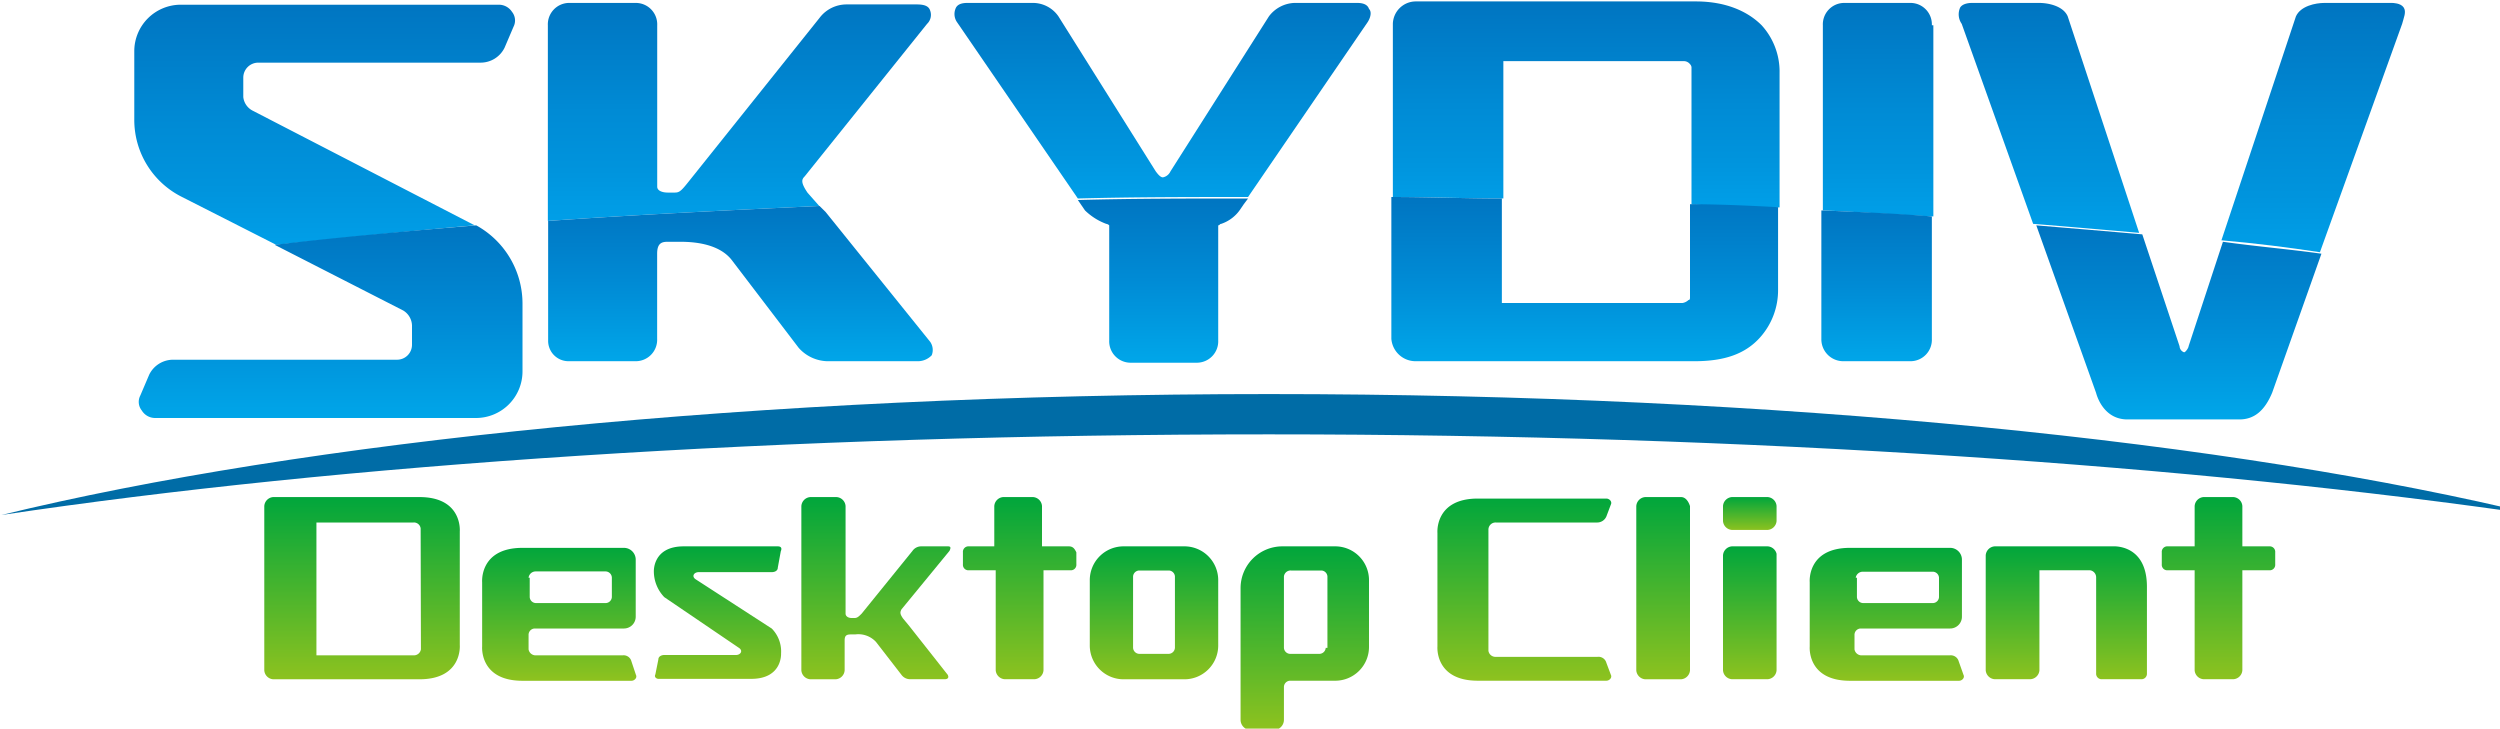 <svg id="レイヤー_1" data-name="レイヤー 1" xmlns="http://www.w3.org/2000/svg" xmlns:xlink="http://www.w3.org/1999/xlink" viewBox="0 0 350 102"><defs><style>.cls-1{fill:#006ca6;}.cls-2{fill:url(#名称未設定グラデーション);}.cls-3{fill:url(#名称未設定グラデーション_2);}.cls-4{fill:url(#名称未設定グラデーション_3);}.cls-5{fill:url(#名称未設定グラデーション_4);}.cls-6{fill:url(#名称未設定グラデーション_5);}.cls-7{fill:url(#名称未設定グラデーション_6);}.cls-8{fill:url(#名称未設定グラデーション_7);}.cls-9{fill:url(#名称未設定グラデーション_8);}.cls-10{fill:url(#名称未設定グラデーション_9);}.cls-11{fill:url(#名称未設定グラデーション_10);}.cls-12{fill:url(#名称未設定グラデーション_11);}.cls-13{fill:url(#名称未設定グラデーション_12);}.cls-14{fill:url(#名称未設定グラデーション_13);}.cls-15{fill:url(#名称未設定グラデーション_14);}.cls-16{fill:url(#名称未設定グラデーション_15);}.cls-17{fill:url(#名称未設定グラデーション_16);}.cls-18{fill:url(#名称未設定グラデーション_17);}.cls-19{fill:url(#名称未設定グラデーション_18);}.cls-20{fill:url(#名称未設定グラデーション_19);}.cls-21{fill:url(#名称未設定グラデーション_20);}.cls-22{fill:url(#名称未設定グラデーション_21);}.cls-23{fill:url(#名称未設定グラデーション_22);}.cls-24{fill:url(#名称未設定グラデーション_23);}.cls-25{fill:url(#名称未設定グラデーション_24);}.cls-26{fill:url(#名称未設定グラデーション_25);}.cls-27{fill:url(#名称未設定グラデーション_26);}.cls-28{fill:url(#名称未設定グラデーション_27);}</style><linearGradient id="名称未設定グラデーション" x1="50.68" y1="-153.14" x2="50.68" y2="-127.57" gradientTransform="matrix(1, 0, 0, -1, 0, -58)" gradientUnits="userSpaceOnUse"><stop offset="0" stop-color="#8dc21f"/><stop offset="1" stop-color="#00a63c"/></linearGradient><linearGradient id="名称未設定グラデーション_2" x1="213.42" y1="-153.15" x2="213.42" y2="-127.57" xlink:href="#名称未設定グラデーション"/><linearGradient id="名称未設定グラデーション_3" x1="232.84" y1="-153.15" x2="232.84" y2="-127.57" xlink:href="#名称未設定グラデーション"/><linearGradient id="名称未設定グラデーション_4" x1="244.96" y1="-132.27" x2="244.96" y2="-127.57" xlink:href="#名称未設定グラデーション"/><linearGradient id="名称未設定グラデーション_5" x1="244.96" y1="-153.15" x2="244.96" y2="-134.46" xlink:href="#名称未設定グラデーション"/><linearGradient id="名称未設定グラデーション_6" x1="142.75" y1="-153.15" x2="142.75" y2="-127.57" xlink:href="#名称未設定グラデーション"/><linearGradient id="名称未設定グラデーション_7" x1="310.59" y1="-153.15" x2="310.59" y2="-127.57" xlink:href="#名称未設定グラデーション"/><linearGradient id="名称未設定グラデーション_8" x1="289.27" y1="-153.15" x2="289.27" y2="-134.46" xlink:href="#名称未設定グラデーション"/><linearGradient id="名称未設定グラデーション_9" x1="122.65" y1="-153.15" x2="122.65" y2="-127.57" xlink:href="#名称未設定グラデーション"/><linearGradient id="名称未設定グラデーション_10" x1="100.46" y1="-153.15" x2="100.46" y2="-134.46" xlink:href="#名称未設定グラデーション"/><linearGradient id="名称未設定グラデーション_11" x1="78.29" y1="-153.15" x2="78.29" y2="-134.46" xlink:href="#名称未設定グラデーション"/><linearGradient id="名称未設定グラデーション_12" x1="264.11" y1="-153.15" x2="264.11" y2="-134.46" xlink:href="#名称未設定グラデーション"/><linearGradient id="名称未設定グラデーション_13" x1="161.56" y1="-153.14" x2="161.56" y2="-134.46" xlink:href="#名称未設定グラデーション"/><linearGradient id="名称未設定グラデーション_14" x1="182.67" y1="-160.04" x2="182.67" y2="-134.46" xlink:href="#名称未設定グラデーション"/><linearGradient id="名称未設定グラデーション_15" x1="222.07" y1="-87.19" x2="222.07" y2="-58.4" gradientTransform="matrix(1, 0, 0, -1, 0, -58)" gradientUnits="userSpaceOnUse"><stop offset="0" stop-color="#009fe8"/><stop offset="0.23" stop-color="#0094dd"/><stop offset="0.5" stop-color="#008bd5"/><stop offset="1" stop-color="#0075c1"/></linearGradient><linearGradient id="名称未設定グラデーション_16" x1="262.93" y1="-88.35" x2="262.93" y2="-58.46" xlink:href="#名称未設定グラデーション_15"/><linearGradient id="名称未設定グラデーション_17" x1="286.86" y1="-90.6" x2="286.86" y2="-58.45" xlink:href="#名称未設定グラデーション_15"/><linearGradient id="名称未設定グラデーション_18" x1="323.85" y1="-93.36" x2="323.85" y2="-58.46" xlink:href="#名称未設定グラデーション_15"/><linearGradient id="名称未設定グラデーション_19" x1="45.46" y1="-92.39" x2="45.46" y2="-58.45" xlink:href="#名称未設定グラデーション_15"/><linearGradient id="名称未設定グラデーション_20" x1="162.76" y1="-85.83" x2="162.76" y2="-58.4" xlink:href="#名称未設定グラデーション_15"/><linearGradient id="名称未設定グラデーション_21" x1="103.52" y1="-88.93" x2="103.52" y2="-58.41" xlink:href="#名称未設定グラデーション_15"/><linearGradient id="名称未設定グラデーション_22" x1="103.63" y1="-108.67" x2="103.63" y2="-86.84" gradientTransform="matrix(1, 0, 0, -1, 0, -58)" gradientUnits="userSpaceOnUse"><stop offset="0" stop-color="#00a6e9"/><stop offset="0.5" stop-color="#008bd5"/><stop offset="1" stop-color="#0075c1"/></linearGradient><linearGradient id="名称未設定グラデーション_23" x1="46.28" y1="-116.7" x2="46.28" y2="-89.66" xlink:href="#名称未設定グラデーション_22"/><linearGradient id="名称未設定グラデーション_24" x1="162.81" y1="-108.67" x2="162.81" y2="-85.63" xlink:href="#名称未設定グラデーション_22"/><linearGradient id="名称未設定グラデーション_25" x1="262.72" y1="-108.67" x2="262.72" y2="-87.48" xlink:href="#名称未設定グラデーション_22"/><linearGradient id="名称未設定グラデーション_26" x1="305.05" y1="-116.63" x2="305.05" y2="-89.34" xlink:href="#名称未設定グラデーション_22"/><linearGradient id="名称未設定グラデーション_27" x1="221.86" y1="-108.67" x2="221.86" y2="-85.71" xlink:href="#名称未設定グラデーション_22"/></defs><path class="cls-1" d="M355.11,72.1c-42-10.24-105.76-16.93-177.46-16.93C106.17,55.17,42.21,61.86.2,72.1,47.65,65,109.72,60.81,177.65,60.81S307.66,65.2,355.11,72.1Z"/><path class="cls-2" d="M58.72,69.59H38.24A1.35,1.35,0,0,0,37,70.85v23a1.34,1.34,0,0,0,1.25,1.25H58.72c6.07,0,5.65-4.8,5.65-4.8V74.4S64.79,69.59,58.72,69.59Zm.21,21.32a1,1,0,0,1-1,.84H44.3V73.15H57.89a.94.94,0,0,1,1,.83Z"/><path class="cls-3" d="M209.43,73.15h14.21a1.4,1.4,0,0,0,1.25-.84l.63-1.67c.21-.42-.21-.84-.63-.84h-18c-6.06,0-5.65,4.81-5.65,4.81V90.5s-.41,4.8,5.65,4.8h18c.42,0,.84-.42.63-.83l-.63-1.68a1.14,1.14,0,0,0-1.25-.83H209.43a1,1,0,0,1-1.05-.84V74.19A1,1,0,0,1,209.43,73.15Z"/><path class="cls-4" d="M235.34,69.59h-5a1.35,1.35,0,0,0-1.26,1.26v23a1.35,1.35,0,0,0,1.26,1.25h5a1.35,1.35,0,0,0,1.26-1.25v-23C236.39,70.22,236,69.59,235.34,69.59Z"/><path class="cls-5" d="M247.47,69.59h-5a1.35,1.35,0,0,0-1.25,1.26v2.09a1.34,1.34,0,0,0,1.25,1.25h5a1.35,1.35,0,0,0,1.25-1.25V70.85A1.35,1.35,0,0,0,247.47,69.59Z"/><path class="cls-6" d="M247.47,76.49h-5a1.35,1.35,0,0,0-1.25,1.26V93.84a1.34,1.34,0,0,0,1.25,1.25h5a1.34,1.34,0,0,0,1.25-1.25V77.54A1.36,1.36,0,0,0,247.47,76.49Z"/><path class="cls-7" d="M149.65,76.49h-3.77V70.85a1.35,1.35,0,0,0-1.25-1.26h-4.18a1.35,1.35,0,0,0-1.25,1.26v5.64h-3.56a.77.77,0,0,0-.83.84V79a.77.77,0,0,0,.83.84h3.76v14a1.35,1.35,0,0,0,1.26,1.25h4.18a1.34,1.34,0,0,0,1.25-1.25v-14h3.77a.77.77,0,0,0,.83-.84V77.33C150.48,76.91,150.27,76.49,149.65,76.49Z"/><path class="cls-8" d="M317.7,76.49h-3.77V70.85a1.35,1.35,0,0,0-1.25-1.26H308.5a1.35,1.35,0,0,0-1.25,1.26v5.64h-3.77a.77.77,0,0,0-.83.84V79a.77.77,0,0,0,.83.84h3.77v14a1.34,1.34,0,0,0,1.25,1.25h4.18a1.34,1.34,0,0,0,1.25-1.25v-14h3.77a.77.77,0,0,0,.83-.84V77.33A.77.77,0,0,0,317.7,76.49Z"/><path class="cls-9" d="M295.75,76.49H279.24A1.35,1.35,0,0,0,278,77.75V93.84a1.35,1.35,0,0,0,1.26,1.25h5a1.35,1.35,0,0,0,1.26-1.25v-14h7.1a1,1,0,0,1,.84,1V94.26a.77.77,0,0,0,.84.83h5.43a.77.77,0,0,0,.84-.83V82.13C300.56,76.07,295.75,76.49,295.75,76.49Z"/><path class="cls-10" d="M132.93,77.12c.2-.42.2-.63-.21-.63H129a1.49,1.49,0,0,0-1.25.63l-7.11,8.78c-.41.41-.62.62-1,.62h-.42c-.42,0-.84-.21-.84-.62h0V70.85A1.35,1.35,0,0,0,117,69.59h-3.55a1.35,1.35,0,0,0-1.26,1.26v23a1.35,1.35,0,0,0,1.26,1.25H117a1.34,1.34,0,0,0,1.25-1.25V89.66h0c0-.63.21-.84.84-.84h.63a3.37,3.37,0,0,1,2.92,1.05l3.56,4.6a1.5,1.5,0,0,0,1.25.62h4.81c.42,0,.63-.21.42-.62l-5.44-6.9-.83-1c-.42-.62-.42-.83-.21-1.25Z"/><path class="cls-11" d="M108.89,76.49H95.72c-4.39,0-4.18,3.55-4.18,3.55A5.22,5.22,0,0,0,93,83.6l10.45,7.1c.63.42.21,1-.41,1H93c-.41,0-.83.21-.83.63l-.42,2.09c-.21.41.21.62.42.62h13c4.39,0,4.18-3.55,4.18-3.55A4.57,4.57,0,0,0,108.05,88l-10.66-6.9c-.62-.42-.21-1,.42-1h10.24c.42,0,.84-.2.84-.62l.42-2.3C109.52,76.7,109.31,76.49,108.89,76.49Z"/><path class="cls-12" d="M88.4,92.59a1.13,1.13,0,0,0-1.25-.84H75a1,1,0,0,1-1-.84V88.82a.89.89,0,0,1,.84-.83H87.36A1.65,1.65,0,0,0,89,86.31V78.37a1.65,1.65,0,0,0-1.67-1.67H73.15c-6.06,0-5.65,4.81-5.65,4.81v9s-.41,4.8,5.65,4.8H88.4c.42,0,.84-.42.63-.83ZM74,80.88A1,1,0,0,1,75,80h9.82a.9.9,0,0,1,.84.84V83.6a.89.89,0,0,1-.84.83H75a.89.89,0,0,1-.84-.83V80.88Z"/><path class="cls-13" d="M274.22,92.59a1.15,1.15,0,0,0-1.25-.84H260.63a1,1,0,0,1-1-.84V88.82a.89.89,0,0,1,.84-.83H273a1.65,1.65,0,0,0,1.67-1.68V78.37A1.65,1.65,0,0,0,273,76.7H259c-6.06,0-5.64,4.81-5.64,4.81v9s-.42,4.8,5.64,4.8h15.26c.42,0,.84-.42.63-.83ZM259.8,80.88a1,1,0,0,1,1-.84h9.83a.89.89,0,0,1,.83.84V83.6a.88.88,0,0,1-.83.83h-9.83a.89.89,0,0,1-.83-.83V80.88Z"/><path class="cls-14" d="M165.74,76.49h-8.36a4.73,4.73,0,0,0-4.81,4.81v9a4.73,4.73,0,0,0,4.81,4.8h8.36a4.73,4.73,0,0,0,4.81-4.8v-9A4.73,4.73,0,0,0,165.74,76.49ZM164.49,90.7a.9.9,0,0,1-.84.84h-4.18a.9.9,0,0,1-.84-.84v-10a.89.89,0,0,1,.84-.83h4.18a.89.89,0,0,1,.84.83Z"/><path class="cls-15" d="M186.85,76.49h-7.31a5.85,5.85,0,0,0-5.86,5.85v18.4a1.43,1.43,0,0,0,1.47,1.46h3.13a1.43,1.43,0,0,0,1.47-1.46v-4.6a.89.89,0,0,1,.83-.84h6.27a4.73,4.73,0,0,0,4.81-4.8V81.3A4.73,4.73,0,0,0,186.85,76.49ZM185.6,90.7a.9.9,0,0,1-.84.84h-4.18a.89.89,0,0,1-.83-.84v-10a.94.94,0,0,1,1-.83H185a.89.89,0,0,1,.84.83v10Z"/><path class="cls-16" d="M210.47,8.56h25.29a1.09,1.09,0,0,1,.84.42.73.73,0,0,1,.21.42V28.63c4.18.21,8.15.41,12.33.41V10.23a9.64,9.64,0,0,0-2.51-6.69C244.54,1.45,241.4.2,237.43.2H198.14A3.22,3.22,0,0,0,195,3.34V27.58c5.23,0,10.25.21,15.47.21Z"/><path class="cls-17" d="M270.46,3.54A3,3,0,0,0,267.53.41h-9.4a3,3,0,0,0-2.93,3.13V29.46c5.23.21,10.45.63,15.47.84V3.54Z"/><path class="cls-18" d="M289.48,2.29c-.63-1.46-2.72-1.88-4-1.88H276.1c-.21,0-1.25,0-1.67.63a2.31,2.31,0,0,0,.21,2.3l10,28c5.23.42,10,.84,14.84,1.26Z"/><path class="cls-19" d="M336.3,3.34c.21-.84.63-1.68.21-2.3S335,.41,334.84.41h-9.41c-1.25,0-3.34.42-4,1.88L311,33.64c4.8.42,9.4,1,13.79,1.67Z"/><path class="cls-20" d="M66.46,31.55,35.31,15.46a2.43,2.43,0,0,1-1.25-1.88V10.86a2.1,2.1,0,0,1,2.09-2.09H67.29a3.73,3.73,0,0,0,3.35-2.09l1.25-2.93a1.92,1.92,0,0,0-.21-2.09,2.19,2.19,0,0,0-1.88-1H25.28A6.51,6.51,0,0,0,18.8,7.1v9.61a12.05,12.05,0,0,0,6.69,10.87l13.17,6.69c8.57-.84,18-1.88,27.8-2.72Z"/><path class="cls-21" d="M191.45,3.13c.42-.63.63-1.47.21-1.88-.21-.63-.84-.84-1.67-.84h-8.78a4.68,4.68,0,0,0-3.56,1.88L163.86,24a1.47,1.47,0,0,1-1.05.83c-.41,0-.83-.62-1-.83L148.18,2.29A4.34,4.34,0,0,0,144.63.41h-9.2c-.83,0-1.46.21-1.67.84A2,2,0,0,0,134,3.13L150.9,27.79c7.73-.21,15.68-.21,23.83-.21Z"/><path class="cls-22" d="M113.07,27c-1-1.46-.84-1.88-.42-2.3L129.79,3.34a1.73,1.73,0,0,0,.42-1.89c-.21-.62-.84-.83-1.88-.83H118.5a4.73,4.73,0,0,0-3.76,1.88l-18.39,23c-1,1.26-1.26,1.46-1.88,1.46h-1c-.63,0-1.46-.2-1.46-.83V3.54A3,3,0,0,0,89,.41h-9.4A3,3,0,0,0,76.7,3.54V30.93c11.91-.84,24.66-1.47,38-2.09Z"/><path class="cls-23" d="M79.63,50.57H89A3,3,0,0,0,92,47.44V35.94h0v-.42c0-1.46.63-1.67,1.46-1.67H95.3c2.3,0,5.44.42,7.11,2.51l9.4,12.33a5.53,5.53,0,0,0,4,1.88h12.75a2.69,2.69,0,0,0,1.88-.83,2,2,0,0,0-.21-1.88L115.58,29.67l-.84-.83c-13.38.62-26.13,1.25-38,2.09V47.65A2.85,2.85,0,0,0,79.63,50.57Z"/><path class="cls-24" d="M57.68,45.56v2.71a2.09,2.09,0,0,1-2.09,2.09H24.24a3.73,3.73,0,0,0-3.35,2.09l-1.25,2.93a1.92,1.92,0,0,0,.21,2.09,2.19,2.19,0,0,0,1.88,1.05H66.67A6.52,6.52,0,0,0,73.15,52V42.42a12.5,12.5,0,0,0-6.48-10.87c-10,.84-19.44,1.67-28.22,2.72l18,9.2A2.54,2.54,0,0,1,57.68,45.56Z"/><path class="cls-25" d="M154.87,31.34a.73.73,0,0,1,.42.21v16.1a3,3,0,0,0,2.93,3.13h9.4a3,3,0,0,0,2.93-3.13V31.55c.21,0,.21-.21.42-.21a5.26,5.26,0,0,0,2.71-2.09l.42-.62.63-.84c-8.15,0-16.1,0-23.83.21l1,1.46A8.55,8.55,0,0,0,154.87,31.34Z"/><path class="cls-26" d="M258.13,50.57h9.4a3,3,0,0,0,2.93-3.13V30.3c-5-.42-10.24-.63-15.47-.84v18A3.07,3.07,0,0,0,258.13,50.57Z"/><path class="cls-27" d="M297.84,58.72h15.68c2.09,0,3.55-1.25,4.59-3.76L325,35.52c-4.39-.62-9-1-13.79-1.67l-4.81,14.63c0,.21-.42.84-.63.84a.94.94,0,0,1-.63-.84l-5.22-15.67c-4.81-.42-9.82-.84-14.84-1.26L293.45,55C293.66,55.8,294.7,58.72,297.84,58.72Z"/><path class="cls-28" d="M198.14,50.57h39.08c4.18,0,7.11-1,9.2-3.34a9.91,9.91,0,0,0,2.51-6.69V29c-4-.2-8.15-.41-12.33-.41v13c0,.2,0,.41-.21.41a1.59,1.59,0,0,1-.84.42H210.26V27.79c-5,0-10.24-.21-15.47-.21V47.44A3.4,3.4,0,0,0,198.14,50.57Z"/></svg>